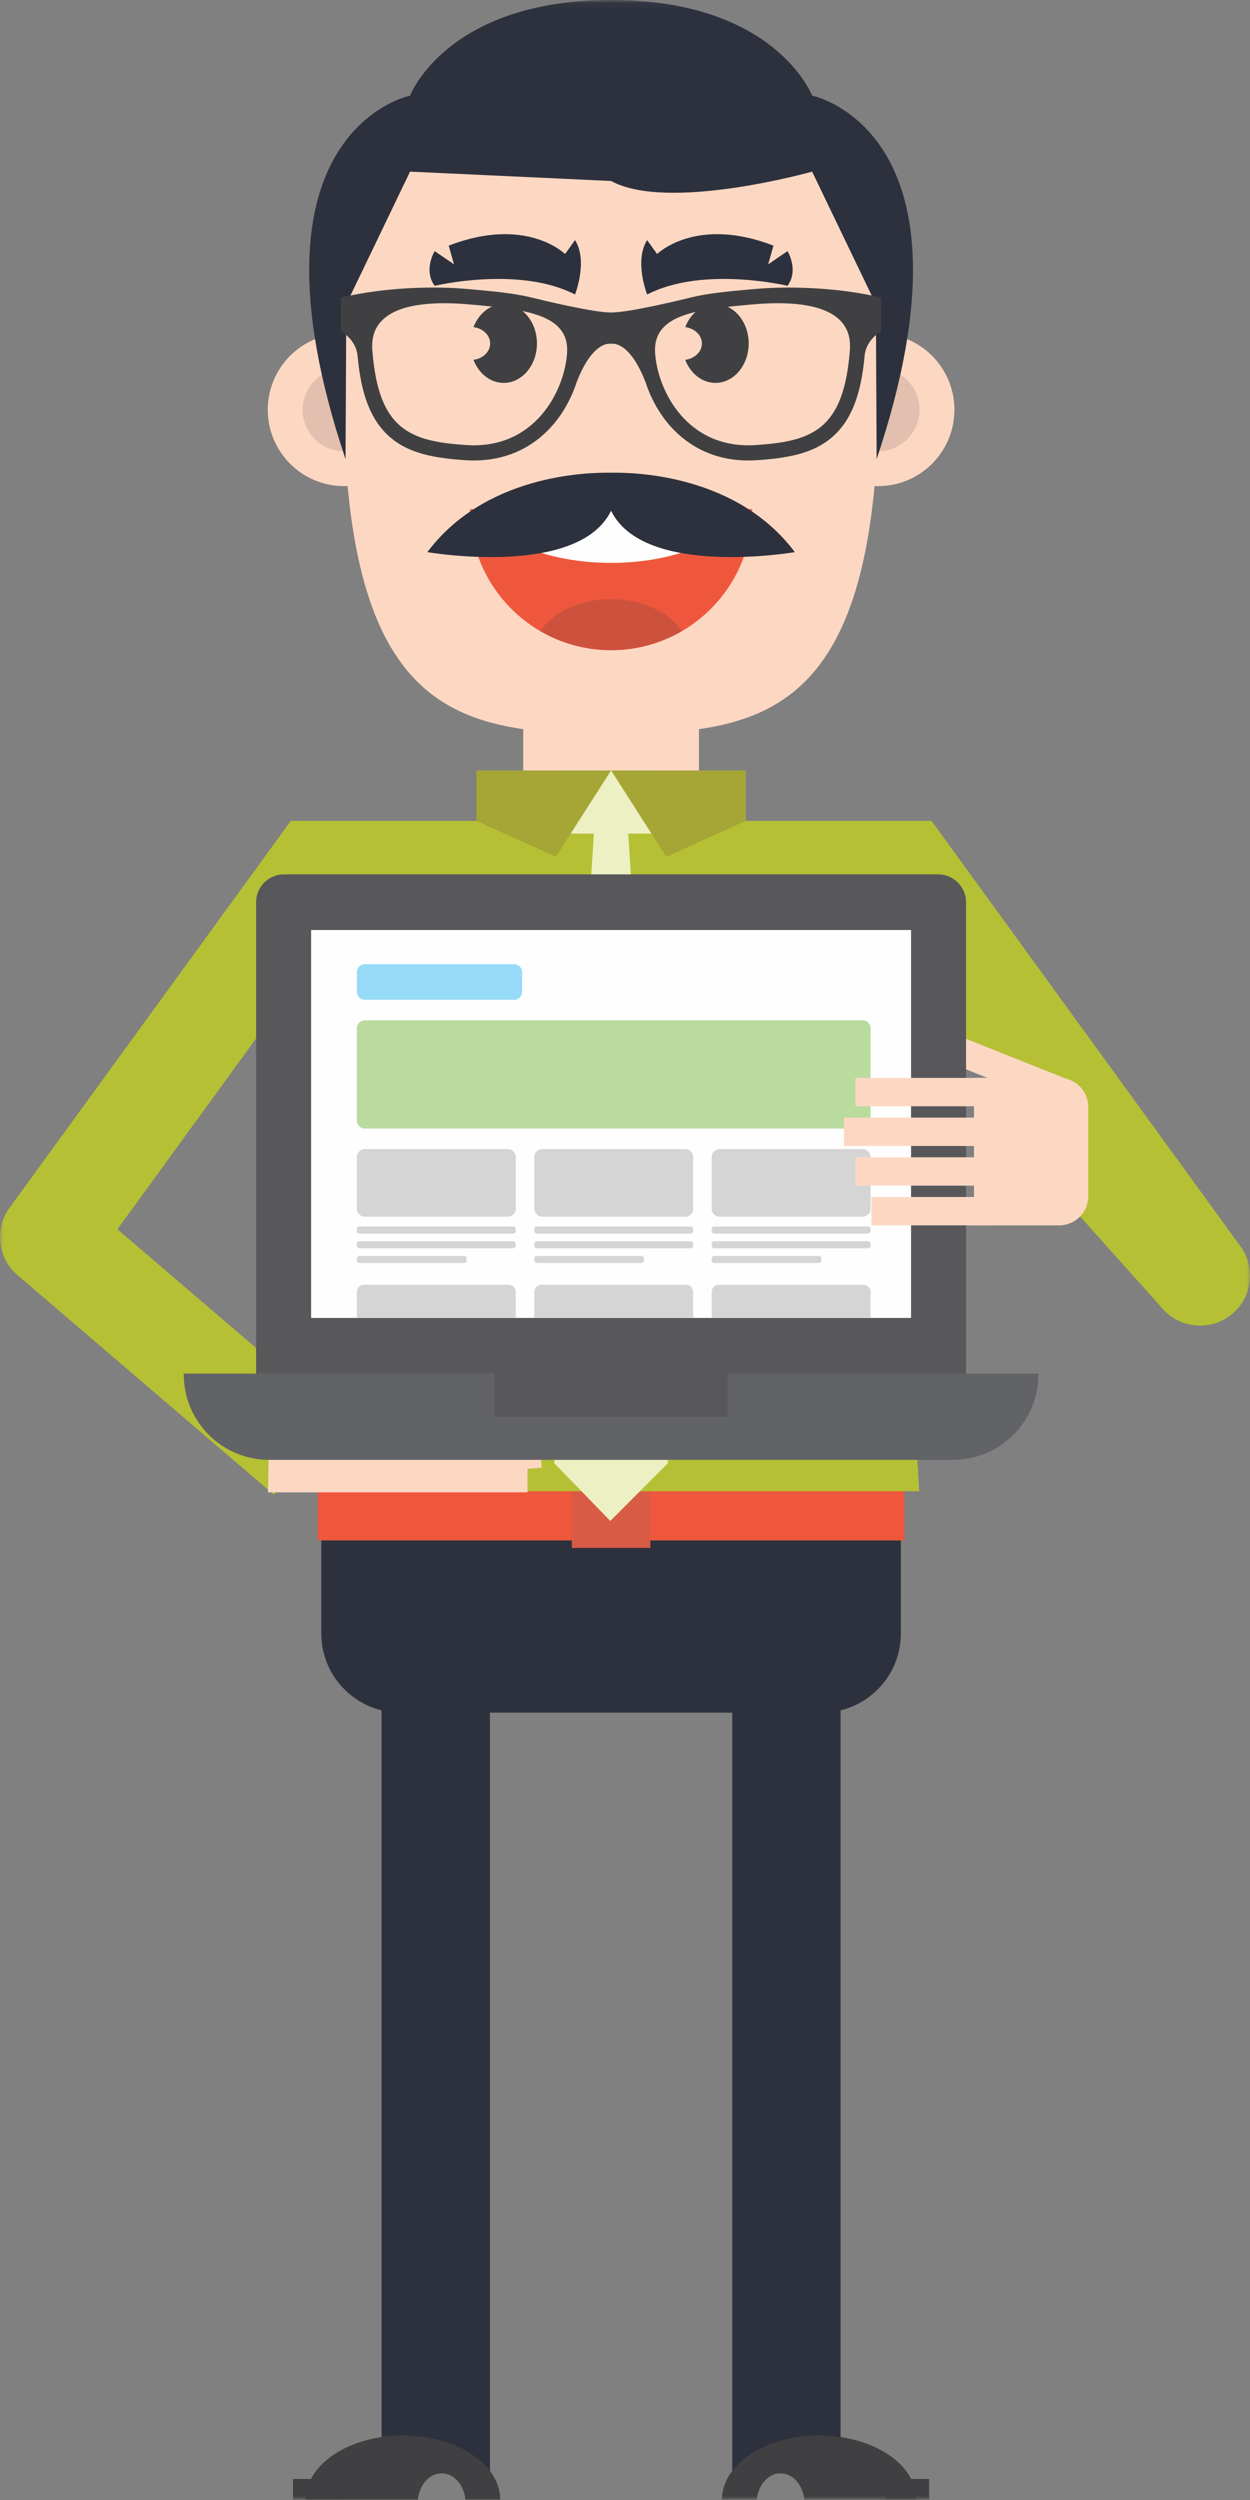 <svg xmlns="http://www.w3.org/2000/svg" xmlns:xlink="http://www.w3.org/1999/xlink" width="180" height="360" viewBox="0 0 180 360">
  <rect x="0" y="0" width="180" height="360" fill="#808080" stroke="none"/>
  <defs>
    <polygon id="seo-guy-a" points="0 360 180 360 180 .06 0 .06"/>
  </defs>
  <g fill="none" fill-rule="evenodd" transform="translate(0 -1)">
    <polygon fill="#2D313D" points="54.951 357.158 70.55 357.158 70.55 240.474 54.951 240.474"/>
    <g transform="translate(0 .94)">
      <path fill="#404042" d="M63.598,356.218 C65.359,356.218 66.798,357.868 67.021,359.999 L72.029,359.999 C72.029,354.903 65.764,350.771 58.036,350.771 C50.307,350.771 44.042,354.903 44.042,359.999 L60.174,359.999 C60.398,357.868 61.836,356.218 63.598,356.218"/>
      <mask id="seo-guy-b" fill="#fff">
        <use xlink:href="#seo-guy-a"/>
      </mask>
      <polygon fill="#404042" points="42.192 360 48.47 360 48.47 357.036 42.192 357.036" mask="url(#seo-guy-b)"/>
      <polygon fill="#2D313D" points="105.443 356.218 121.042 356.218 121.042 239.534 105.443 239.534" mask="url(#seo-guy-b)"/>
      <path fill="#404042" d="M112.396,356.218 C110.634,356.218 109.195,357.868 108.972,359.999 L103.964,359.999 C103.964,354.903 110.229,350.771 117.958,350.771 C125.685,350.771 131.951,354.903 131.951,359.999 L115.819,359.999 C115.595,357.868 114.157,356.218 112.396,356.218" mask="url(#seo-guy-b)"/>
      <polygon fill="#404042" points="127.523 360 133.801 360 133.801 357.036 127.523 357.036" mask="url(#seo-guy-b)"/>
      <path fill="#2D313D" d="M46.269,210.282 L46.269,235.306 C46.269,241.562 51.388,246.681 57.644,246.681 L118.348,246.681 C124.604,246.681 129.723,241.562 129.723,235.306 L129.723,210.282 L46.269,210.282 Z" mask="url(#seo-guy-b)"/>
      <polygon fill="#EF573D" points="45.768 221.882 130.224 221.882 130.224 213.776 45.768 213.776" mask="url(#seo-guy-b)"/>
      <polygon fill="#D85B45" points="82.341 222.958 93.651 222.958 93.651 212.701 82.341 212.701" mask="url(#seo-guy-b)"/>
      <polygon fill="#FCD8C3" points="75.341 121.393 100.65 121.393 100.65 98.077 75.341 98.077" mask="url(#seo-guy-b)"/>
      <polygon fill="#B6C034" points="41.87 118.266 45.827 176.352 43.631 214.802 132.361 214.802 130.166 176.352 134.122 118.266" mask="url(#seo-guy-b)"/>
      <polygon fill="#EDF0C2" points="81.247 120.1 94.747 120.1 94.747 111.005 81.247 111.005" mask="url(#seo-guy-b)"/>
      <polygon fill="#EDF0C2" points="96.185 210.751 87.884 219.079 79.809 210.751 85.637 118.266 90.356 118.266" mask="url(#seo-guy-b)"/>
      <polygon fill="#A5A636" points="80.042 123.431 68.596 118.266 68.596 111.005 87.997 111.005" mask="url(#seo-guy-b)"/>
      <polygon fill="#A5A636" points="95.95 123.431 107.396 118.266 107.396 111.005 87.997 111.005" mask="url(#seo-guy-b)"/>
      <path fill="#FCD8C3" d="M60.553,59.067 C60.553,65.14 55.629,70.064 49.556,70.064 C43.482,70.064 38.559,65.14 38.559,59.067 C38.559,52.993 43.482,48.069 49.556,48.069 C55.629,48.069 60.553,52.993 60.553,59.067" mask="url(#seo-guy-b)"/>
      <path fill="#E2BFAE" d="M55.535,59.067 C55.535,62.368 52.858,65.045 49.556,65.045 C46.254,65.045 43.577,62.368 43.577,59.067 C43.577,55.764 46.254,53.088 49.556,53.088 C52.858,53.088 55.535,55.764 55.535,59.067" mask="url(#seo-guy-b)"/>
      <path fill="#FCD8C3" d="M115.44,59.067 C115.44,65.14 120.364,70.064 126.437,70.064 C132.511,70.064 137.434,65.14 137.434,59.067 C137.434,52.993 132.511,48.069 126.437,48.069 C120.364,48.069 115.44,52.993 115.44,59.067" mask="url(#seo-guy-b)"/>
      <path fill="#E2BFAE" d="M120.459,59.067 C120.459,62.368 123.136,65.045 126.438,65.045 C129.74,65.045 132.416,62.368 132.416,59.067 C132.416,55.764 129.74,53.088 126.438,53.088 C123.136,53.088 120.459,55.764 120.459,59.067" mask="url(#seo-guy-b)"/>
      <path fill="#FCD8C3" d="M87.997,2.291 C66.757,2.291 47.809,9.522 49.556,61.891 C50.94,103.381 66.757,105.716 87.997,105.716 C109.236,105.716 125.053,103.381 126.437,61.891 C128.185,9.522 109.236,2.291 87.997,2.291" mask="url(#seo-guy-b)"/>
      <path fill="#2D313D" d="M59.047,24.776 L49.869,43.864 L49.76,66.189 C33.922,18.881 59.047,13.835 59.047,13.835 C59.047,13.835 64.288,0.059 87.997,0.059 C111.705,0.059 116.946,13.835 116.946,13.835 C116.946,13.835 142.071,18.881 126.234,66.189 L126.125,43.864 L116.946,24.776 C116.946,24.776 96.191,30.616 87.997,26.122 L59.047,24.776 Z" mask="url(#seo-guy-b)"/>
      <path fill="#2D313D" d="M62.591,41.219 C62.591,41.219 74.712,38.304 82.807,42.468 C82.807,42.468 84.704,37.627 82.807,34.635 L81.369,36.639 C81.369,36.639 75.793,31.105 64.612,35.433 L65.378,38.123 L62.591,36.222 C62.591,36.222 60.926,38.929 62.591,41.219" mask="url(#seo-guy-b)"/>
      <path fill="#404042" d="M72.532,43.846 C70.599,43.846 68.936,45.208 68.18,47.164 C69.54,47.343 70.582,48.325 70.582,49.522 C70.582,50.718 69.54,51.7 68.18,51.878 C68.936,53.835 70.599,55.197 72.532,55.197 C75.177,55.197 77.32,52.657 77.32,49.522 C77.32,46.387 75.177,43.846 72.532,43.846" mask="url(#seo-guy-b)"/>
      <path fill="#2D313D" d="M113.402,41.219 C113.402,41.219 101.282,38.304 93.185,42.468 C93.185,42.468 91.29,37.627 93.185,34.635 L94.624,36.639 C94.624,36.639 100.2,31.105 111.381,35.433 L110.615,38.123 L113.402,36.222 C113.402,36.222 115.068,38.929 113.402,41.219" mask="url(#seo-guy-b)"/>
      <path fill="#404042" d="M103.024,43.846 C101.09,43.846 99.428,45.208 98.672,47.164 C100.031,47.343 101.074,48.325 101.074,49.522 C101.074,50.718 100.031,51.7 98.672,51.878 C99.428,53.835 101.09,55.197 103.024,55.197 C105.669,55.197 107.812,52.657 107.812,49.522 C107.812,46.387 105.669,43.846 103.024,43.846" mask="url(#seo-guy-b)"/>
      <path fill="#EF573D" d="M67.686,73.374 C67.686,84.591 76.779,93.685 87.997,93.685 C99.214,93.685 108.308,84.591 108.308,73.374 L67.686,73.374 Z" mask="url(#seo-guy-b)"/>
      <path fill="#CD523E" d="M77.797,90.934 C80.796,92.68 84.278,93.684 87.997,93.684 C91.717,93.684 95.199,92.68 98.197,90.934 C96.398,88.218 92.514,86.332 87.997,86.332 C83.481,86.332 79.597,88.218 77.797,90.934" mask="url(#seo-guy-b)"/>
      <path fill="#FEFEFE" d="M87.997,81.115 C97.126,81.115 104.848,77.857 107.407,73.374 L68.587,73.374 C71.146,77.857 78.867,81.115 87.997,81.115" mask="url(#seo-guy-b)"/>
      <path fill="#2D313D" d="M87.997,68.134 C84.359,68.06 69.832,68.496 61.538,79.567 C61.538,79.567 83.27,83.322 87.997,73.608 C92.725,83.322 114.457,79.567 114.457,79.567 C106.161,68.496 91.634,68.06 87.997,68.134" mask="url(#seo-guy-b)"/>
      <path fill="#404042" d="M122.383,50.453 C121.509,61.964 116.973,63.607 108.832,64.149 C98.981,64.805 94.699,56.354 94.335,50.89 C93.956,45.21 100.654,44.585 108.395,43.897 C116.061,43.215 122.843,44.388 122.383,50.453 M67.162,64.149 C59.021,63.607 54.486,61.964 53.612,50.453 C53.152,44.388 59.934,43.215 67.599,43.897 C75.34,44.585 82.038,45.21 81.659,50.89 C81.295,56.354 77.013,64.805 67.162,64.149 M108.98,41.657 C108.722,41.676 108.464,41.697 108.201,41.72 C105.026,42.002 101.989,42.273 99.422,42.911 L99.424,42.909 C99.424,42.909 99.38,42.92 99.301,42.939 C99.292,42.941 99.283,42.944 99.277,42.946 C98.128,43.23 90.618,45.062 87.997,45.062 C85.376,45.062 77.866,43.23 76.718,42.946 C76.71,42.944 76.701,42.941 76.694,42.939 C76.613,42.92 76.57,42.909 76.57,42.909 L76.571,42.911 C74.005,42.273 70.969,42.002 67.793,41.72 C67.531,41.697 67.272,41.676 67.015,41.657 C67.015,41.657 58.347,40.755 49.095,42.909 L49.095,47.758 C49.095,47.758 51.211,48.898 51.479,51.183 C51.995,57.046 53.476,60.73 56.248,63.081 C58.937,65.361 62.497,66.029 67.017,66.33 C67.424,66.357 67.832,66.37 68.23,66.37 C72.95,66.37 76.99,64.476 79.916,60.893 C81.03,59.529 81.954,57.926 82.627,56.233 L82.627,56.232 C82.77,55.875 82.899,55.512 83.018,55.147 C85.416,48.903 87.997,49.578 87.997,49.578 C87.997,49.578 90.579,48.903 92.976,55.147 C93.096,55.512 93.225,55.875 93.366,56.232 L93.366,56.233 C94.041,57.926 94.964,59.529 96.077,60.893 C99.003,64.476 103.044,66.37 107.764,66.37 C108.161,66.37 108.57,66.357 108.977,66.33 C113.497,66.029 117.058,65.361 119.746,63.081 C122.518,60.73 123.998,57.046 124.516,51.183 C124.782,48.898 126.899,47.758 126.899,47.758 L126.899,42.909 C117.647,40.755 108.98,41.657 108.98,41.657" mask="url(#seo-guy-b)"/>
      <path fill="#B6C034" d="M39.425,215.285 L2.513,183.673 C-0.334,181.234 -0.83,177.017 1.374,173.985 L41.877,118.266 L53.508,126.722 L16.908,177.07 L48.778,204.364 L39.425,215.285 Z" mask="url(#seo-guy-b)"/>
      <polygon fill="#FCD8C3" points="38.589 214.954 75.956 214.954 75.956 210.89 38.697 209.612" mask="url(#seo-guy-b)"/>
      <polygon fill="#FCD8C3" points="40.763 214.433 78.006 211.397 77.676 207.346 40.432 210.381" mask="url(#seo-guy-b)"/>
      <polygon fill="#FCD8C3" points="44.822 211.897 73.813 209.534 73.483 205.483 44.491 207.846" mask="url(#seo-guy-b)"/>
      <polygon fill="#FCD8C3" points="40.478 213.265 57.272 205.078 55.491 201.425 38.697 209.612" mask="url(#seo-guy-b)"/>
      <path fill="#B6C034" d="M172.813,190.948 C170.834,190.948 168.867,190.135 167.451,188.551 L153.318,172.746 L154.902,171.329 L122.506,126.714 L134.142,118.266 L178.627,179.534 C180.877,182.633 180.303,186.95 177.324,189.354 C175.998,190.424 174.401,190.948 172.813,190.948" mask="url(#seo-guy-b)"/>
      <polygon fill="#FCD8C3" points="138.085 149.238 136.57 153.03 152.424 159.362 153.939 155.569" mask="url(#seo-guy-b)"/>
      <path fill="#58585B" d="M135.104,125.967 L40.889,125.967 C38.684,125.967 36.88,127.771 36.88,129.975 L36.88,199.46 L139.113,199.46 L139.113,129.975 C139.113,127.771 137.309,125.967 135.104,125.967" mask="url(#seo-guy-b)"/>
      <polygon fill="#FBBA72" points="44.897 133.984 44.897 189.84 131.095 133.984" mask="url(#seo-guy-b)"/>
      <polygon fill="#D1965D" points="44.897 189.84 131.095 189.84 131.095 133.984" mask="url(#seo-guy-b)"/>
      <path fill="#626366" d="M149.533,197.974 C149.533,197.934 149.527,197.896 149.527,197.857 L26.467,197.857 C26.466,197.896 26.461,197.934 26.461,197.974 C26.461,204.771 31.971,210.282 38.769,210.282 L137.224,210.282 C144.022,210.282 149.533,204.771 149.533,197.974" mask="url(#seo-guy-b)"/>
      <polygon fill="#58585B" points="71.212 204.07 104.782 204.07 104.782 197.857 71.212 197.857" mask="url(#seo-guy-b)"/>
      <polygon fill="#E5E6E7" points="86.226 176.863 71.244 162.334 76.537 156.877 85.457 165.529 98.769 148.564 104.749 153.257" mask="url(#seo-guy-b)"/>
      <polygon fill="#FEFEFE" points="44.801 189.84 131.193 189.84 131.193 133.984 44.801 133.984" mask="url(#seo-guy-b)"/>
      <path fill="#B9DB9E" d="M124.219,162.573 L52.532,162.573 C51.9,162.573 51.388,162.061 51.388,161.429 L51.388,148.132 C51.388,147.5 51.9,146.988 52.532,146.988 L124.219,146.988 C124.853,146.988 125.365,147.5 125.365,148.132 L125.365,161.429 C125.365,162.061 124.853,162.573 124.219,162.573" mask="url(#seo-guy-b)"/>
      <path fill="#D5D5D5" d="M73.127 175.264L52.532 175.264C51.9 175.264 51.388 174.751 51.388 174.119L51.388 166.671C51.388 166.039 51.9 165.526 52.532 165.526L73.127 165.526C73.759 165.526 74.271 166.039 74.271 166.671L74.271 174.119C74.271 174.751 73.759 175.264 73.127 175.264M73.91 177.698L51.748 177.698C51.549 177.698 51.388 177.536 51.388 177.337L51.388 177.036C51.388 176.837 51.549 176.675 51.748 176.675L73.91 176.675C74.109 176.675 74.271 176.837 74.271 177.036L74.271 177.337C74.271 177.536 74.109 177.698 73.91 177.698M99.465 177.698L77.304 177.698C77.105 177.698 76.943 177.536 76.943 177.337L76.943 177.036C76.943 176.837 77.105 176.675 77.304 176.675L99.465 176.675C99.664 176.675 99.826 176.837 99.826 177.036L99.826 177.337C99.826 177.536 99.664 177.698 99.465 177.698M125.003 177.698L102.842 177.698C102.643 177.698 102.482 177.536 102.482 177.337L102.482 177.036C102.482 176.837 102.643 176.675 102.842 176.675L125.003 176.675C125.203 176.675 125.364 176.837 125.364 177.036L125.364 177.337C125.364 177.536 125.203 177.698 125.003 177.698M99.465 179.815L77.304 179.815C77.105 179.815 76.943 179.653 76.943 179.454L76.943 179.153C76.943 178.954 77.105 178.792 77.304 178.792L99.465 178.792C99.664 178.792 99.826 178.954 99.826 179.153L99.826 179.454C99.826 179.653 99.664 179.815 99.465 179.815M92.377 181.932L77.304 181.932C77.105 181.932 76.942 181.77 76.942 181.571L76.942 181.27C76.942 181.071 77.105 180.909 77.304 180.909L92.377 180.909C92.576 180.909 92.738 181.071 92.738 181.27L92.738 181.571C92.738 181.77 92.576 181.932 92.377 181.932M66.822 181.932L51.749 181.932C51.55 181.932 51.388 181.77 51.388 181.571L51.388 181.27C51.388 181.071 51.55 180.909 51.749 180.909L66.822 180.909C67.022 180.909 67.183 181.071 67.183 181.27L67.183 181.571C67.183 181.77 67.022 181.932 66.822 181.932M125.003 179.815L102.842 179.815C102.643 179.815 102.482 179.653 102.482 179.454L102.482 179.153C102.482 178.954 102.643 178.792 102.842 178.792L125.003 178.792C125.203 178.792 125.364 178.954 125.364 179.153L125.364 179.454C125.364 179.653 125.203 179.815 125.003 179.815M117.915 181.932L102.842 181.932C102.643 181.932 102.481 181.77 102.481 181.571L102.481 181.27C102.481 181.071 102.643 180.909 102.842 180.909L117.915 180.909C118.114 180.909 118.276 181.071 118.276 181.27L118.276 181.571C118.276 181.77 118.114 181.932 117.915 181.932M73.91 179.815L51.748 179.815C51.549 179.815 51.388 179.653 51.388 179.454L51.388 179.153C51.388 178.954 51.549 178.792 51.748 178.792L73.91 178.792C74.109 178.792 74.271 178.954 74.271 179.153L74.271 179.454C74.271 179.653 74.109 179.815 73.91 179.815M98.674 175.264L78.079 175.264C77.447 175.264 76.935 174.751 76.935 174.119L76.935 166.671C76.935 166.039 77.447 165.526 78.079 165.526L98.674 165.526C99.306 165.526 99.818 166.039 99.818 166.671L99.818 174.119C99.818 174.751 99.306 175.264 98.674 175.264M124.219 175.264L103.624 175.264C102.993 175.264 102.481 174.751 102.481 174.119L102.481 166.671C102.481 166.039 102.993 165.526 103.624 165.526L124.219 165.526C124.853 165.526 125.365 166.039 125.365 166.671L125.365 174.119C125.365 174.751 124.853 175.264 124.219 175.264" mask="url(#seo-guy-b)"/>
      <path fill="#97DAF7" d="M74.039,144.034 L52.536,144.034 C51.904,144.034 51.391,143.522 51.391,142.89 L51.391,140.051 C51.391,139.419 51.904,138.907 52.536,138.907 L74.039,138.907 C74.671,138.907 75.184,139.419 75.184,140.051 L75.184,142.89 C75.184,143.522 74.671,144.034 74.039,144.034" mask="url(#seo-guy-b)"/>
      <path fill="#D5D5D5" d="M125.364 189.825L125.364 186.093C125.364 185.525 124.904 185.064 124.336 185.064L103.51 185.064C102.941 185.064 102.481 185.525 102.481 186.093L102.481 189.825 125.364 189.825zM99.817 189.825L99.817 186.093C99.817 185.525 99.357 185.064 98.789 185.064L77.963 185.064C77.394 185.064 76.934 185.525 76.934 186.093L76.934 189.825 99.817 189.825zM74.271 189.825L74.271 186.093C74.271 185.525 73.811 185.064 73.243 185.064L52.416 185.064C51.848 185.064 51.388 185.525 51.388 186.093L51.388 189.825 74.271 189.825z" mask="url(#seo-guy-b)"/>
      <path fill="#FCD8C3" d="M156.705,159.441 L156.705,172.349 C156.705,174.638 154.83,176.512 152.541,176.512 L140.258,176.512 L140.258,155.279 L152.541,155.279 C154.83,155.279 156.705,157.151 156.705,159.441" mask="url(#seo-guy-b)"/>
      <polygon fill="#FCD8C3" points="125.477 176.512 142.755 176.512 142.755 172.429 125.477 172.429" mask="url(#seo-guy-b)"/>
      <polygon fill="#FCD8C3" points="123.188 170.795 142.755 170.795 142.755 166.712 123.188 166.712" mask="url(#seo-guy-b)"/>
      <polygon fill="#FCD8C3" points="123.188 159.362 142.755 159.362 142.755 155.279 123.188 155.279" mask="url(#seo-guy-b)"/>
      <polygon fill="#FCD8C3" points="121.522 165.079 142.755 165.079 142.755 160.996 121.522 160.996" mask="url(#seo-guy-b)"/>
    </g>
  </g>
</svg>
